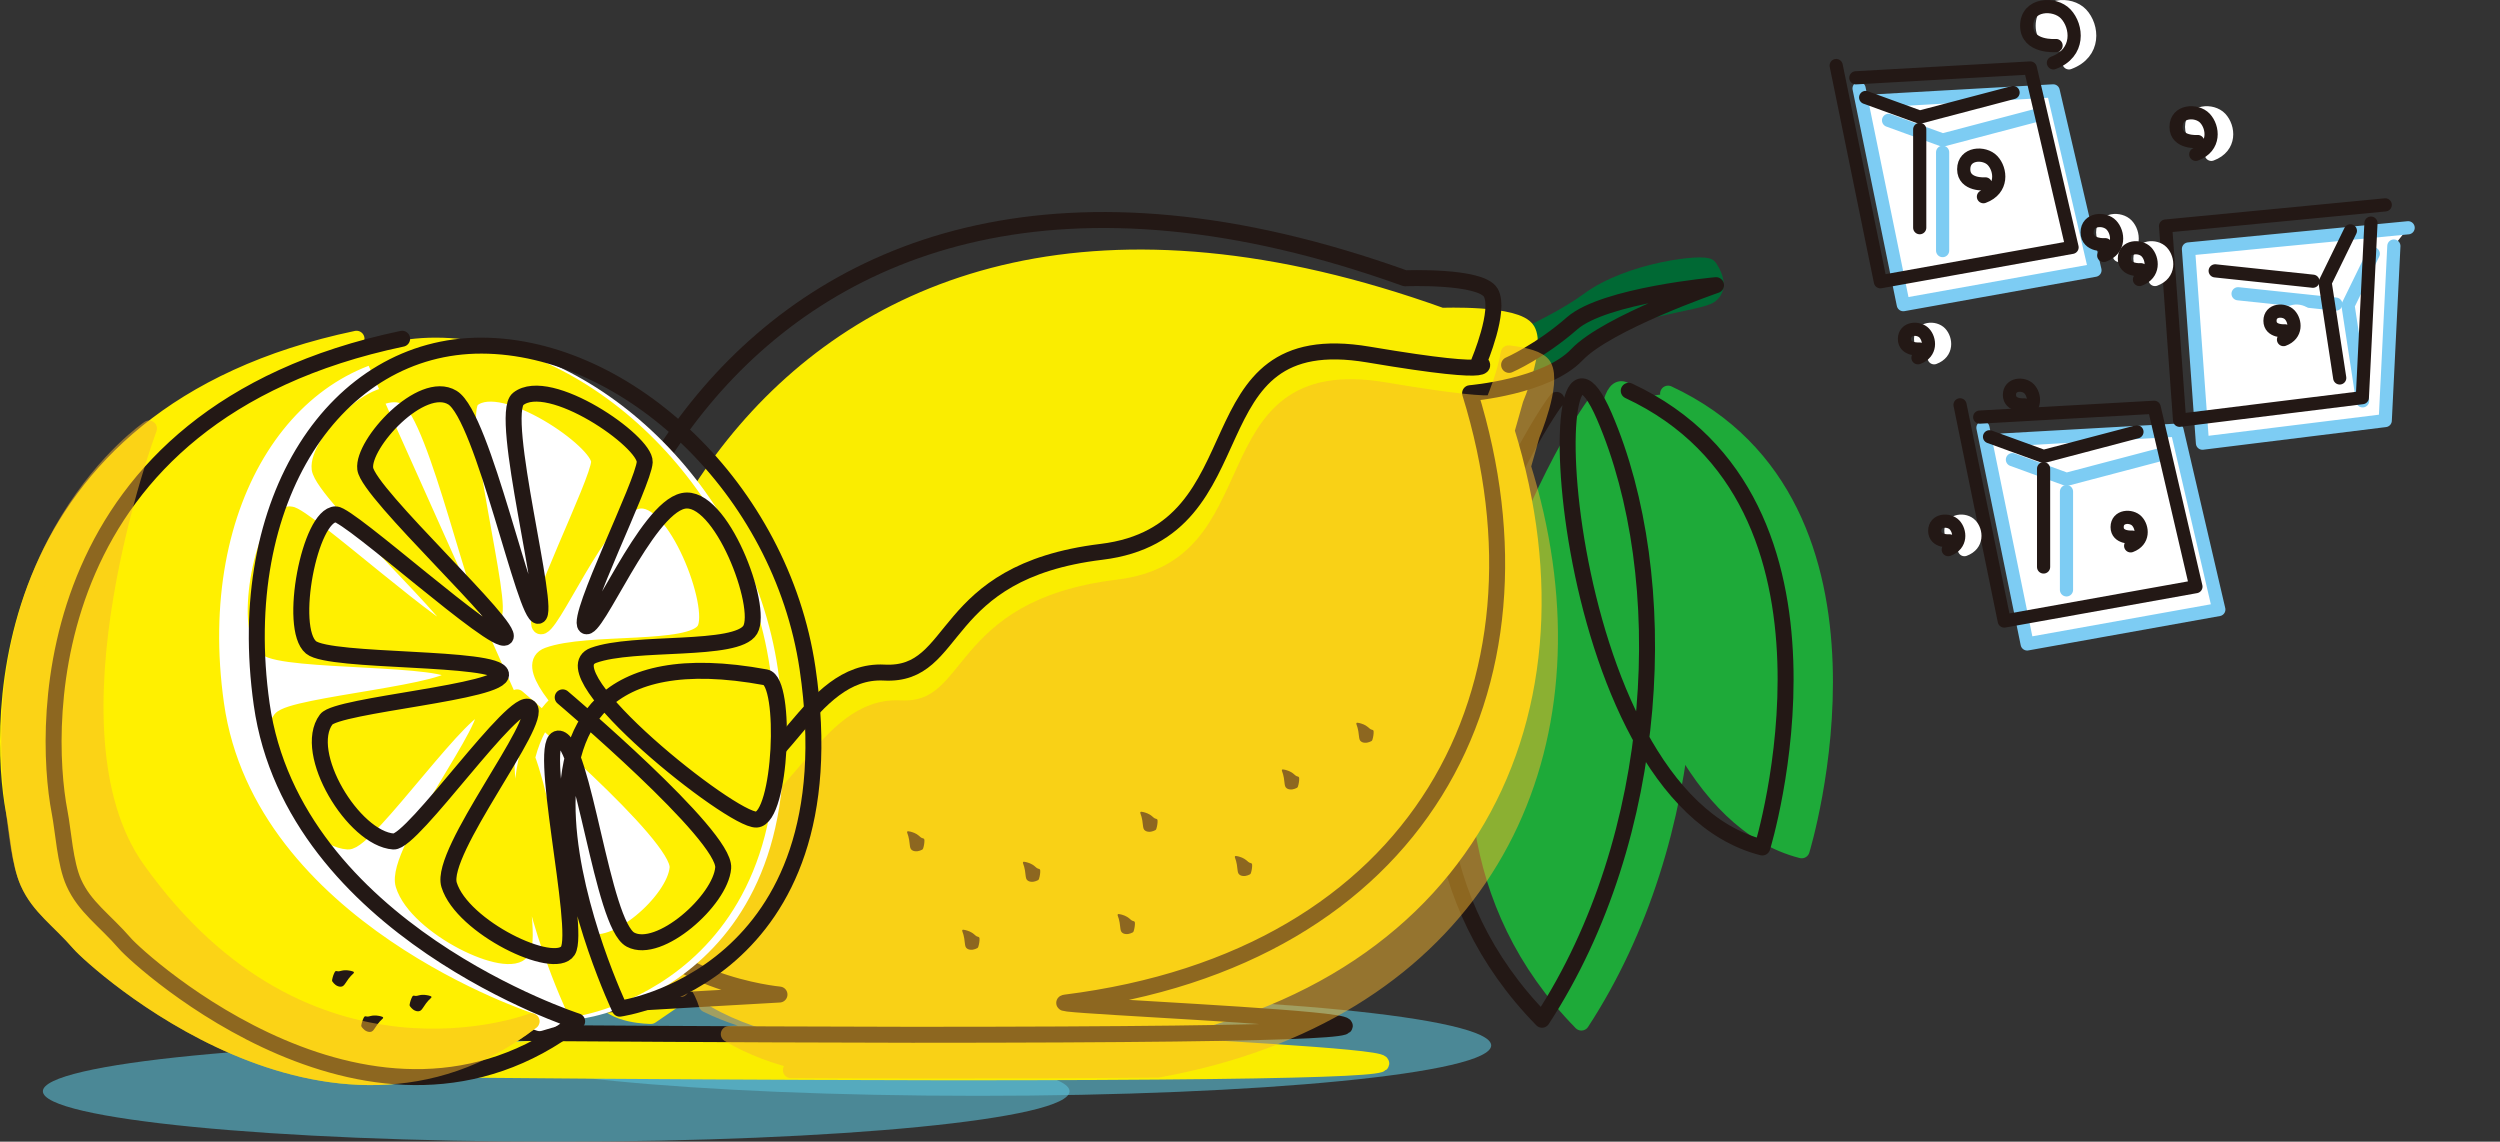 <?xml version="1.0" encoding="utf-8"?>
<!-- Generator: Adobe Illustrator 16.0.0, SVG Export Plug-In . SVG Version: 6.00 Build 0)  -->
<!DOCTYPE svg PUBLIC "-//W3C//DTD SVG 1.1//EN" "http://www.w3.org/Graphics/SVG/1.1/DTD/svg11.dtd">
<svg version="1.1" id="レイヤー_1" xmlns="http://www.w3.org/2000/svg" xmlns:xlink="http://www.w3.org/1999/xlink" x="0px"
	 y="0px" width="376.357px" height="171.87px" viewBox="0 0 376.357 171.87" enable-background="new 0 0 376.357 171.87"
	 xml:space="preserve">
<rect x="0" y="0" width="376.357" height="171.87" fill="#333333" stroke="none"/>
<polyline fill="#FFFFFF" points="298.518,64.389 305.176,96.941 334.028,91.762 327.74,64.759 301.477,66.239 "/>
<polyline fill="none" stroke="#7DCCF3" stroke-width="1.984" stroke-linecap="round" stroke-linejoin="round" stroke-miterlimit="10" points="
	298.518,64.389 305.176,96.941 334.028,91.762 327.74,64.759 301.477,66.239 "/>
<polyline fill="#FFFFFF" points="302.956,69.198 311.095,72.157 325.15,68.458 "/>
<polyline fill="none" stroke="#7DCCF3" stroke-width="1.984" stroke-linecap="round" stroke-linejoin="round" stroke-miterlimit="10" points="
	302.956,69.198 311.095,72.157 325.15,68.458 "/>
<line fill="#FFFFFF" x1="311.095" y1="74.007" x2="311.095" y2="88.802"/>
<line fill="none" stroke="#7DCCF3" stroke-width="1.984" stroke-linecap="round" stroke-linejoin="round" stroke-miterlimit="10" x1="311.095" y1="74.007" x2="311.095" y2="88.802"/>
<polyline fill="#FFFFFF" points="279.87,13.312 286.528,45.864 315.381,40.685 309.093,13.682 282.829,15.162 "/>
<polyline fill="none" stroke="#7DCCF3" stroke-width="1.984" stroke-linecap="round" stroke-linejoin="round" stroke-miterlimit="10" points="
	279.87,13.312 286.528,45.864 315.381,40.685 309.093,13.682 282.829,15.162 "/>
<polyline fill="#FFFFFF" points="284.309,18.121 292.447,21.08 306.503,17.38 "/>
<polyline fill="none" stroke="#7DCCF3" stroke-width="1.984" stroke-linecap="round" stroke-linejoin="round" stroke-miterlimit="10" points="
	284.309,18.121 292.447,21.08 306.503,17.38 "/>
<line fill="#FFFFFF" x1="292.447" y1="22.929" x2="292.447" y2="37.725"/>
<line fill="none" stroke="#7DCCF3" stroke-width="1.984" stroke-linecap="round" stroke-linejoin="round" stroke-miterlimit="10" x1="292.447" y1="22.929" x2="292.447" y2="37.725"/>
<polyline fill="#FFFFFF" points="362.529,34.289 329.457,37.479 331.566,66.717 359.081,63.31 360.378,37.037 "/>
<polyline fill="none" stroke="#7DCCF3" stroke-width="1.984" stroke-linecap="round" stroke-linejoin="round" stroke-miterlimit="10" points="
	362.529,34.289 329.457,37.479 331.566,66.717 359.081,63.31 360.378,37.037 "/>
<polyline fill="#FFFFFF" points="357.279,38.196 353.479,45.977 355.675,60.345 "/>
<polyline fill="none" stroke="#7DCCF3" stroke-width="1.984" stroke-linecap="round" stroke-linejoin="round" stroke-miterlimit="10" points="
	357.279,38.196 353.479,45.977 355.675,60.345 "/>
<line fill="#FFFFFF" x1="351.64" y1="45.782" x2="336.926" y2="44.222"/>
<line fill="none" stroke="#7DCCF3" stroke-width="1.984" stroke-linecap="round" stroke-linejoin="round" stroke-miterlimit="10" x1="351.64" y1="45.782" x2="336.926" y2="44.222"/>
<polyline fill="none" stroke="#231815" stroke-width="1.984" stroke-linecap="round" stroke-linejoin="round" stroke-miterlimit="10" points="
	295.07,60.942 301.729,93.494 330.581,88.315 324.293,61.312 298.029,62.792 "/>
<polyline fill="none" stroke="#231815" stroke-width="1.984" stroke-linecap="round" stroke-linejoin="round" stroke-miterlimit="10" points="
	299.509,65.75 307.646,68.71 321.703,65.011 "/>
<line fill="none" stroke="#231815" stroke-width="1.984" stroke-linecap="round" stroke-linejoin="round" stroke-miterlimit="10" x1="307.647" y1="70.56" x2="307.647" y2="85.355"/>
<polyline fill="none" stroke="#231815" stroke-width="1.984" stroke-linecap="round" stroke-linejoin="round" stroke-miterlimit="10" points="
	276.423,9.864 283.081,42.417 311.934,37.237 305.646,10.234 279.382,11.713 "/>
<polyline fill="none" stroke="#231815" stroke-width="1.984" stroke-linecap="round" stroke-linejoin="round" stroke-miterlimit="10" points="
	280.861,14.673 289,17.632 303.056,13.933 "/>
<line fill="none" stroke="#231815" stroke-width="1.984" stroke-linecap="round" stroke-linejoin="round" stroke-miterlimit="10" x1="289" y1="19.482" x2="289" y2="34.278"/>
<polyline fill="none" stroke="#231815" stroke-width="1.984" stroke-linecap="round" stroke-linejoin="round" stroke-miterlimit="10" points="
	359.082,30.841 326.01,34.031 328.119,63.27 355.634,59.862 356.931,33.589 "/>
<polyline fill="none" stroke="#231815" stroke-width="1.984" stroke-linecap="round" stroke-linejoin="round" stroke-miterlimit="10" points="
	353.832,34.749 350.032,42.529 352.228,56.897 "/>
<line fill="none" stroke="#231815" stroke-width="1.984" stroke-linecap="round" stroke-linejoin="round" stroke-miterlimit="10" x1="348.192" y1="42.334" x2="333.479" y2="40.775"/>
<path fill="#FFFFFF" d="M311.869,6.856c0,0-4.422,0.373-4.422-2.981s4.2-3.549,5.876-1.776c1.744,1.847,2.164,5.875-1.856,7.366"/>
<path fill="none" stroke="#FFFFFF" stroke-width="1.984" stroke-linecap="round" stroke-linejoin="round" stroke-miterlimit="10" d="
	M311.869,6.856c0,0-4.422,0.373-4.422-2.981s4.2-3.549,5.876-1.776c1.744,1.847,2.164,5.875-1.856,7.366"/>
<path fill="#FFFFFF" d="M333.197,21.308c0,0-3.266,0.275-3.266-2.202c0-2.478,3.103-2.622,4.34-1.312
	c1.289,1.364,1.598,4.34-1.371,5.441"/>
<path fill="none" stroke="#FFFFFF" stroke-width="1.984" stroke-linecap="round" stroke-linejoin="round" stroke-miterlimit="10" d="
	M333.197,21.308c0,0-3.266,0.275-3.266-2.202c0-2.478,3.103-2.622,4.34-1.312c1.289,1.364,1.598,4.34-1.371,5.441"/>
<path fill="#FFFFFF" d="M324.647,40.606c0,0-2.495,0.21-2.495-1.683c0-1.892,2.37-2.002,3.315-1.002
	c0.984,1.043,1.222,3.316-1.047,4.157"/>
<path fill="none" stroke="#FFFFFF" stroke-width="1.984" stroke-linecap="round" stroke-linejoin="round" stroke-miterlimit="10" d="
	M324.647,40.606c0,0-2.495,0.21-2.495-1.683c0-1.892,2.37-2.002,3.315-1.002c0.984,1.043,1.222,3.316-1.047,4.157"/>
<path fill="#FFFFFF" d="M319.292,36.841c0,0-2.748,0.232-2.748-1.853s2.61-2.206,3.651-1.104c1.084,1.148,1.346,3.652-1.153,4.578"
	/>
<path fill="none" stroke="#FFFFFF" stroke-width="1.984" stroke-linecap="round" stroke-linejoin="round" stroke-miterlimit="10" d="
	M319.292,36.841c0,0-2.748,0.232-2.748-1.853s2.61-2.206,3.651-1.104c1.084,1.148,1.346,3.652-1.153,4.578"/>
<path fill="none" stroke="#231815" stroke-width="1.984" stroke-linecap="round" stroke-linejoin="round" stroke-miterlimit="10" d="
	M309.528,6.856c0,0-4.422,0.373-4.422-2.981s4.201-3.549,5.876-1.776c1.744,1.847,2.164,5.875-1.856,7.366"/>
<path fill="none" stroke="#231815" stroke-width="1.984" stroke-linecap="round" stroke-linejoin="round" stroke-miterlimit="10" d="
	M298.889,27.684c0,0-3.266,0.275-3.266-2.202c0-2.478,3.103-2.622,4.34-1.312c1.289,1.364,1.599,4.34-1.371,5.441"/>
<path fill="none" stroke="#231815" stroke-width="1.984" stroke-linecap="round" stroke-linejoin="round" stroke-miterlimit="10" d="
	M330.856,21.308c0,0-3.266,0.275-3.266-2.202c0-2.478,3.103-2.622,4.34-1.312c1.289,1.364,1.598,4.34-1.371,5.441"/>
<path fill="none" stroke="#231815" stroke-width="1.984" stroke-linecap="round" stroke-linejoin="round" stroke-miterlimit="10" d="
	M322.307,40.606c0,0-2.495,0.21-2.495-1.683c0-1.892,2.37-2.002,3.315-1.002c0.985,1.043,1.222,3.316-1.047,4.157"/>
<path fill="none" stroke="#231815" stroke-width="1.984" stroke-linecap="round" stroke-linejoin="round" stroke-miterlimit="10" d="
	M316.951,36.841c0,0-2.748,0.232-2.748-1.853s2.61-2.206,3.651-1.104c1.084,1.148,1.346,3.652-1.153,4.578"/>
<path fill="none" stroke="#231815" stroke-width="1.984" stroke-linecap="round" stroke-linejoin="round" stroke-miterlimit="10" d="
	M304.746,60.957c0,0-2.238,0.189-2.238-1.509c0-1.698,2.126-1.797,2.975-0.899c0.883,0.935,1.095,2.974-0.939,3.729"/>
<path fill="#FFFFFF" d="M346.399,49.803c0,0-2.237,0.189-2.237-1.509c0-1.698,2.126-1.797,2.974-0.899
	c0.883,0.935,1.095,2.974-0.939,3.729"/>
<path fill="none" stroke="#FFFFFF" stroke-width="1.984" stroke-linecap="round" stroke-linejoin="round" stroke-miterlimit="10" d="
	M346.399,49.803c0,0-2.237,0.189-2.237-1.509c0-1.698,2.126-1.797,2.974-0.899c0.883,0.935,1.095,2.974-0.939,3.729"/>
<path fill="none" stroke="#231815" stroke-width="1.984" stroke-linecap="round" stroke-linejoin="round" stroke-miterlimit="10" d="
	M343.968,49.803c0,0-2.238,0.189-2.238-1.509c0-1.698,2.126-1.797,2.974-0.899c0.884,0.935,1.096,2.974-0.938,3.729"/>
<path fill="#FFFFFF" d="M295.931,81.423c0,0-2.238,0.189-2.238-1.509c0-1.698,2.126-1.797,2.974-0.899
	c0.884,0.935,1.096,2.974-0.938,3.729"/>
<path fill="none" stroke="#FFFFFF" stroke-width="1.984" stroke-linecap="round" stroke-linejoin="round" stroke-miterlimit="10" d="
	M295.931,81.423c0,0-2.238,0.189-2.238-1.509c0-1.698,2.126-1.797,2.974-0.899c0.884,0.935,1.096,2.974-0.938,3.729"/>
<path fill="none" stroke="#231815" stroke-width="1.984" stroke-linecap="round" stroke-linejoin="round" stroke-miterlimit="10" d="
	M293.498,81.423c0,0-2.238,0.189-2.238-1.509c0-1.698,2.126-1.797,2.975-0.899c0.883,0.935,1.095,2.974-0.939,3.729"/>
<path fill="#FFFFFF" d="M291.37,52.54c0,0-2.238,0.189-2.238-1.509s2.126-1.797,2.974-0.899c0.884,0.935,1.096,2.974-0.938,3.729"/>
<path fill="none" stroke="#FFFFFF" stroke-width="1.984" stroke-linecap="round" stroke-linejoin="round" stroke-miterlimit="10" d="
	M291.37,52.54c0,0-2.238,0.189-2.238-1.509s2.126-1.797,2.974-0.899c0.884,0.935,1.096,2.974-0.938,3.729"/>
<path fill="none" stroke="#231815" stroke-width="1.984" stroke-linecap="round" stroke-linejoin="round" stroke-miterlimit="10" d="
	M288.938,52.54c0,0-2.238,0.189-2.238-1.509s2.126-1.797,2.975-0.899c0.883,0.935,1.095,2.974-0.939,3.729"/>
<path fill="none" stroke="#231815" stroke-width="1.984" stroke-linecap="round" stroke-linejoin="round" stroke-miterlimit="10" d="
	M320.956,80.854c0,0-2.237,0.189-2.237-1.509c0-1.698,2.126-1.797,2.974-0.899c0.883,0.935,1.095,2.974-0.938,3.729"/>
<g opacity="0.6">
	<g>
		<defs>
			<rect id="SVGID_1_" x="6.453" y="156.689" width="154.558" height="15.181"/>
		</defs>
		<clipPath id="SVGID_2_">
			<use xlink:href="#SVGID_1_"  overflow="visible"/>
		</clipPath>
		<path clip-path="url(#SVGID_2_)" fill="#5BC1D8" d="M161.011,164.279c0,4.192-34.599,7.59-77.279,7.59
			c-42.679,0-77.278-3.397-77.278-7.59c0-4.191,34.599-7.59,77.278-7.59C126.412,156.689,161.011,160.087,161.011,164.279"/>
	</g>
</g>
<g opacity="0.6">
	<g>
		<defs>
			<rect id="SVGID_3_" x="69.932" y="149.79" width="154.558" height="15.181"/>
		</defs>
		<clipPath id="SVGID_4_">
			<use xlink:href="#SVGID_3_"  overflow="visible"/>
		</clipPath>
		<path clip-path="url(#SVGID_4_)" fill="#5BC1D8" d="M224.489,157.379c0,4.192-34.599,7.59-77.278,7.59s-77.278-3.397-77.278-7.59
			s34.599-7.59,77.278-7.59S224.489,153.187,224.489,157.379"/>
	</g>
</g>
<path fill="#006934" d="M219.51,54.931c0,0,13.329-5.049,19.591-9.694c6.26-4.645,17.569-5.857,18.176-5.049
	c0.605,0.808,1.816,3.03,0.202,4.241c-1.616,1.212-12.724,2.02-17.57,5.857s-19.994,10.098-19.994,10.098L219.51,54.931z"/>
<path fill="none" stroke="#006934" stroke-width="2.404" stroke-linecap="round" stroke-linejoin="round" stroke-miterlimit="10" d="
	M219.51,54.931c0,0,13.329-5.049,19.591-9.694c6.26-4.645,17.569-5.857,18.176-5.049c0.605,0.808,1.816,3.03,0.202,4.241
	c-1.616,1.212-12.724,2.02-17.57,5.857s-19.994,10.098-19.994,10.098L219.51,54.931z"/>
<path fill="#1EAA39" d="M240.252,60.628c-2.489,2.911-37.378,57.389-2.187,93.311c18.093-27.709,19.847-66.583,9.381-90.843
	s-7.885,56.833,23.781,64.912c0,0,15.928-51.945-20.11-68.751"/>
<path fill="none" stroke="#1EAA39" stroke-width="2.404" stroke-linecap="round" stroke-linejoin="round" stroke-miterlimit="10" d="
	M240.252,60.628c-2.489,2.911-37.378,57.389-2.187,93.311c18.093-27.709,19.847-66.583,9.381-90.843s-7.885,56.833,23.781,64.912
	c0,0,15.928-51.945-20.11-68.751"/>
<path fill="none" stroke="#231815" stroke-width="2.404" stroke-linecap="round" stroke-linejoin="round" stroke-miterlimit="10" d="
	M234.328,60.202c-2.488,2.912-37.378,57.39-2.187,93.312c18.093-27.709,19.847-66.583,9.381-90.843
	c-10.466-24.26-7.885,56.833,23.782,64.911c0,0,15.927-51.944-20.111-68.751"/>
<path fill="#FAED00" d="M165.853,156.58c53.42-6.705,74.713-47.346,60.951-91.742l1.331-4.7c0,0,3.305-7.811,1.782-10.43
	c-1.524-2.618-12.898-2.167-12.898-2.167C114.222,10.625,81.637,99.628,93.148,140.222c0,0-3.635,6.664-2.424,9.693
	c1.212,3.029,7.271,3.029,7.271,3.029l6.563-4.49c-2.493-1.955-4.644-4.449-5.957-7.628c4.851-0.579,5.957,7.628,5.957,7.628
	c7.565,5.938,18.277,6.913,18.277,6.913s-80.862,4.522-77.833,5.13c3.03,0.605,83.023,0.93,97.827,0.93
	C277.333,161.427,160.964,157.194,165.853,156.58"/>
<path fill="none" stroke="#FAED00" stroke-width="2.404" stroke-linecap="round" stroke-linejoin="round" stroke-miterlimit="10" d="
	M165.853,156.58c53.42-6.705,74.713-47.346,60.951-91.742l1.331-4.7c0,0,3.305-7.811,1.782-10.43
	c-1.524-2.618-12.898-2.167-12.898-2.167C114.222,10.625,81.637,99.628,93.148,140.222c0,0-3.635,6.664-2.424,9.693
	c1.212,3.029,7.271,3.029,7.271,3.029l6.563-4.49c-2.493-1.955-4.644-4.449-5.957-7.628c4.851-0.579,5.957,7.628,5.957,7.628
	c7.565,5.938,18.277,6.913,18.277,6.913s-80.862,4.522-77.833,5.13c3.03,0.605,83.023,0.93,97.827,0.93
	C277.333,161.427,160.964,157.194,165.853,156.58z"/>
<path fill="#231815" d="M136.715,125.138c0,0,0.063,0.01,0.173,0.027c0.112,0.01,0.255,0.051,0.449,0.113
	c0.188,0.061,0.409,0.141,0.633,0.277c0.232,0.127,0.446,0.338,0.627,0.484c0.172,0.156,0.411,0.152,0.502,0.237
	c0.083,0.095,0.074,0.282,0.06,0.491c-0.016,0.209-0.049,0.435-0.095,0.629c-0.043,0.188-0.091,0.33-0.091,0.33
	c-0.028,0.082-0.084,0.146-0.153,0.188c0,0-0.509,0.288-0.996,0.239c-0.248-0.013-0.518-0.101-0.688-0.321
	c-0.166-0.23-0.155-0.605-0.199-0.824c-0.036-0.227-0.05-0.385-0.074-0.574c-0.031-0.18-0.071-0.375-0.117-0.537
	c-0.04-0.163-0.101-0.301-0.134-0.411c-0.033-0.106-0.053-0.167-0.053-0.167c-0.023-0.074,0.018-0.154,0.093-0.178
	C136.672,125.136,136.693,125.134,136.715,125.138"/>
<path fill="#231815" d="M145.01,139.962c0,0,0.063,0.01,0.174,0.027c0.112,0.012,0.255,0.053,0.448,0.114
	c0.189,0.06,0.41,0.14,0.633,0.278c0.233,0.125,0.447,0.336,0.628,0.483c0.172,0.156,0.41,0.152,0.502,0.237
	c0.083,0.095,0.073,0.281,0.06,0.492c-0.016,0.209-0.049,0.434-0.095,0.627c-0.043,0.188-0.091,0.332-0.091,0.332
	c-0.028,0.082-0.084,0.146-0.153,0.186c0,0-0.509,0.289-0.996,0.24c-0.248-0.014-0.518-0.102-0.688-0.322
	c-0.166-0.23-0.155-0.605-0.199-0.822c-0.036-0.228-0.051-0.387-0.074-0.576c-0.031-0.178-0.071-0.373-0.117-0.537
	c-0.04-0.162-0.101-0.301-0.134-0.41c-0.033-0.105-0.053-0.167-0.053-0.167c-0.023-0.074,0.018-0.154,0.093-0.177
	C144.967,139.96,144.989,139.96,145.01,139.962"/>
<path fill="#231815" d="M154.151,129.73c0,0,0.063,0.01,0.173,0.027c0.113,0.012,0.256,0.053,0.449,0.114
	c0.189,0.06,0.41,0.14,0.633,0.278c0.233,0.125,0.447,0.336,0.627,0.483c0.173,0.156,0.411,0.152,0.503,0.237
	c0.082,0.095,0.073,0.281,0.06,0.492c-0.016,0.209-0.049,0.434-0.095,0.627c-0.043,0.188-0.092,0.332-0.092,0.332
	c-0.027,0.082-0.084,0.146-0.152,0.186c0,0-0.509,0.289-0.996,0.24c-0.248-0.014-0.519-0.102-0.689-0.322
	c-0.166-0.23-0.154-0.605-0.198-0.822c-0.036-0.228-0.051-0.387-0.074-0.576c-0.031-0.178-0.071-0.373-0.117-0.537
	c-0.04-0.162-0.101-0.301-0.134-0.41c-0.033-0.105-0.053-0.167-0.053-0.167c-0.023-0.074,0.018-0.154,0.093-0.177
	C154.108,129.728,154.131,129.728,154.151,129.73"/>
<path fill="#231815" d="M171.815,122.201c0,0,0.063,0.011,0.173,0.027c0.113,0.012,0.255,0.053,0.449,0.114
	c0.189,0.06,0.41,0.14,0.633,0.278c0.233,0.125,0.447,0.336,0.627,0.484c0.173,0.155,0.411,0.151,0.502,0.236
	c0.083,0.096,0.074,0.281,0.061,0.492c-0.017,0.209-0.049,0.434-0.095,0.628c-0.043,0.187-0.092,0.331-0.092,0.331
	c-0.027,0.082-0.084,0.146-0.152,0.186c0,0-0.51,0.289-0.996,0.24c-0.248-0.014-0.519-0.102-0.689-0.322
	c-0.166-0.23-0.154-0.605-0.199-0.822c-0.035-0.228-0.05-0.387-0.073-0.576c-0.031-0.178-0.071-0.373-0.117-0.536
	c-0.04-0.163-0.101-0.302-0.134-0.411c-0.033-0.105-0.054-0.167-0.054-0.167c-0.022-0.074,0.019-0.153,0.094-0.177
	C171.772,122.199,171.795,122.199,171.815,122.201"/>
<path fill="#231815" d="M168.405,137.601c0,0,0.063,0.01,0.173,0.027c0.113,0.012,0.255,0.053,0.449,0.113
	c0.188,0.061,0.41,0.141,0.633,0.279c0.233,0.125,0.447,0.336,0.627,0.483c0.172,0.155,0.411,0.151,0.502,0.237
	c0.083,0.095,0.074,0.281,0.06,0.492c-0.016,0.209-0.049,0.434-0.095,0.627c-0.043,0.188-0.091,0.332-0.091,0.332
	c-0.028,0.082-0.084,0.146-0.153,0.186c0,0-0.509,0.289-0.996,0.24c-0.248-0.014-0.518-0.102-0.688-0.322
	c-0.166-0.23-0.155-0.605-0.199-0.822c-0.036-0.228-0.05-0.387-0.074-0.576c-0.03-0.179-0.07-0.373-0.117-0.537
	c-0.039-0.162-0.101-0.301-0.134-0.41c-0.032-0.106-0.053-0.168-0.053-0.168c-0.023-0.073,0.018-0.153,0.093-0.176
	C168.362,137.599,168.384,137.599,168.405,137.601"/>
<path fill="#231815" d="M186.052,128.861c0,0,0.063,0.01,0.173,0.027c0.112,0.01,0.255,0.051,0.448,0.113
	c0.189,0.061,0.41,0.141,0.634,0.277c0.232,0.127,0.446,0.338,0.627,0.484c0.172,0.156,0.411,0.152,0.502,0.237
	c0.083,0.095,0.074,0.282,0.06,0.492c-0.016,0.21-0.049,0.435-0.095,0.628c-0.043,0.188-0.091,0.331-0.091,0.331
	c-0.028,0.082-0.084,0.146-0.153,0.187c0,0-0.509,0.289-0.996,0.239c-0.248-0.013-0.518-0.101-0.688-0.321
	c-0.166-0.23-0.155-0.605-0.199-0.824c-0.036-0.227-0.05-0.385-0.074-0.574c-0.031-0.18-0.071-0.374-0.117-0.537
	c-0.04-0.163-0.101-0.301-0.134-0.411c-0.033-0.106-0.053-0.167-0.053-0.167c-0.023-0.074,0.018-0.154,0.093-0.177
	C186.009,128.859,186.03,128.857,186.052,128.861"/>
<path fill="#231815" d="M193.132,115.831c0,0,0.063,0.011,0.174,0.026c0.112,0.012,0.255,0.053,0.448,0.115
	c0.189,0.06,0.41,0.139,0.634,0.277c0.232,0.126,0.446,0.337,0.627,0.484c0.172,0.156,0.41,0.152,0.502,0.236
	c0.083,0.096,0.073,0.282,0.06,0.492c-0.016,0.209-0.049,0.434-0.095,0.629c-0.043,0.186-0.091,0.33-0.091,0.33
	c-0.028,0.082-0.084,0.146-0.153,0.186c0,0-0.509,0.289-0.996,0.24c-0.248-0.013-0.518-0.101-0.688-0.322
	c-0.166-0.229-0.155-0.604-0.199-0.822c-0.036-0.227-0.05-0.387-0.074-0.575c-0.031-0.179-0.071-0.374-0.117-0.536
	c-0.04-0.164-0.101-0.302-0.134-0.412c-0.033-0.105-0.053-0.166-0.053-0.166c-0.023-0.074,0.018-0.154,0.093-0.178
	C193.089,115.829,193.111,115.828,193.132,115.831"/>
<path fill="#231815" d="M204.341,108.8c0,0,0.063,0.01,0.173,0.026c0.112,0.011,0.255,0.052,0.448,0.114
	c0.189,0.061,0.41,0.14,0.634,0.277c0.232,0.127,0.446,0.338,0.627,0.484c0.172,0.156,0.411,0.152,0.502,0.236
	c0.083,0.096,0.073,0.283,0.06,0.492c-0.016,0.209-0.049,0.435-0.095,0.629c-0.043,0.187-0.091,0.33-0.091,0.33
	c-0.028,0.082-0.084,0.146-0.153,0.187c0,0-0.509,0.289-0.996,0.24c-0.248-0.013-0.518-0.101-0.688-0.322
	c-0.166-0.229-0.155-0.604-0.199-0.823c-0.036-0.227-0.05-0.386-0.074-0.574c-0.031-0.18-0.071-0.375-0.117-0.537
	c-0.04-0.164-0.101-0.301-0.134-0.411c-0.033-0.106-0.053-0.167-0.053-0.167c-0.023-0.074,0.018-0.154,0.093-0.178
	C204.297,108.798,204.319,108.796,204.341,108.8"/>
<path fill="none" stroke="#231815" stroke-width="2.404" stroke-linecap="round" stroke-linejoin="round" stroke-miterlimit="10" d="
	M92.506,147.296c0,0-6.06,0-7.271-3.028c-1.212-3.03,2.424-9.694,2.424-9.694C76.147,93.981,108.731,4.977,211.528,41.893
	c0,0,11.374-0.451,12.898,2.168c1.523,2.618-1.782,10.43-1.782,10.43s4.969,2.532-16.632-1.117
	c-27.487-4.642-15.356,26.672-40.197,29.701c-24.841,3.029-21.205,18.782-32.717,18.176c-11.559-0.608-15.752,17.569-25.446,16.963
	c-11.034-0.688-9.69,16.386-14.541,16.966c5.298,12.819,24.235,14.54,24.235,14.54s-80.863,4.523-77.833,5.129
	c3.029,0.605,83.022,0.93,97.826,0.93c134.503,0,18.134-4.232,23.022-4.847c53.42-6.706,74.713-47.347,60.952-91.741
	c0,0,11.485-0.957,16.077-5.791s20.947-10.473,20.947-10.473s-16.815,1.502-21.662,5.743c-4.847,4.242-9.492,6.261-9.492,6.261"/>
<g opacity="0.5">
	<g>
		<defs>
			<rect id="SVGID_5_" x="94.369" y="51.99" width="140.171" height="110.373"/>
		</defs>
		<clipPath id="SVGID_6_">
			<use xlink:href="#SVGID_5_"  overflow="visible"/>
		</clipPath>
		<path clip-path="url(#SVGID_6_)" fill="#F7B52C" d="M229.264,70.219l1.331-4.7c0,0,3.305-7.812,1.781-10.43
			c-0.614-1.055-2.833-1.608-5.259-1.896c-0.511,3.119-2.013,6.679-2.013,6.679s4.97,2.532-16.633-1.117
			c-27.486-4.642-15.355,26.672-40.197,29.701c-24.84,3.03-21.204,18.782-32.717,18.176c-11.559-0.607-15.752,17.57-25.445,16.964
			c-11.034-0.688-9.691,16.386-14.541,16.965c1.476,3.571,4.012,6.28,6.899,8.331c-0.534-0.837-1.014-1.727-1.41-2.684
			c3.01-0.359,4.576,2.66,5.333,5.008c6.598,3.263,13.412,3.885,13.412,3.885s-3.961,0.223-10.091,0.573
			c7.178,4.302,15.581,5.075,15.581,5.075s-2.352,0.131-6.235,0.353c9.458,0.038,17.085,0.058,20.739,0.058
			c14.114,0,25.456-0.047,34.475-0.131c4.353-0.789,8.481-1.807,12.361-3.056c-12.133-0.774-25.541-1.442-23.813-1.659
			c53.42-6.707,74.714-47.347,60.951-91.742c13.763,44.395-7.531,85.035-60.951,91.742c-1.728,0.217,11.681,0.885,23.813,1.659
			C226.456,145.15,241.325,109.128,229.264,70.219"/>
		
			<path clip-path="url(#SVGID_6_)" fill="none" stroke="#F7B52C" stroke-width="2.404" stroke-linecap="round" stroke-linejoin="round" stroke-miterlimit="10" d="
			M229.264,70.219l1.331-4.7c0,0,3.305-7.812,1.781-10.43c-0.614-1.055-2.833-1.608-5.259-1.896
			c-0.511,3.119-2.013,6.679-2.013,6.679s4.97,2.532-16.633-1.117c-27.486-4.642-15.355,26.672-40.197,29.701
			c-24.84,3.03-21.204,18.782-32.717,18.176c-11.559-0.607-15.752,17.57-25.445,16.964c-11.034-0.688-9.691,16.386-14.541,16.965
			c1.476,3.571,4.012,6.28,6.899,8.331c-0.534-0.837-1.014-1.727-1.41-2.684c3.01-0.359,4.576,2.66,5.333,5.008
			c6.598,3.263,13.412,3.885,13.412,3.885s-3.961,0.223-10.091,0.573c7.178,4.302,15.581,5.075,15.581,5.075
			s-2.352,0.131-6.235,0.353c9.458,0.038,17.085,0.058,20.739,0.058c14.114,0,25.456-0.047,34.475-0.131
			c4.353-0.789,8.481-1.807,12.361-3.056c-12.133-0.774-25.541-1.442-23.813-1.659c53.42-6.707,74.714-47.347,60.951-91.742
			c13.763,44.395-7.531,85.035-60.951,91.742c-1.728,0.217,11.681,0.885,23.813,1.659
			C226.456,145.15,241.325,109.128,229.264,70.219z"/>
	</g>
</g>
<path fill="#FFFFFF" d="M87.646,152.125c0,0,35.119-4.797,28.269-51.217c-3.993-27.051-27.157-48.535-49.046-48.601
	c-21.891-0.065-37.499,23.045-33.133,53.976c4.796,33.969,47.495,47.744,47.495,47.744L87.646,152.125z"/>
<path fill="none" stroke="#FFFFFF" stroke-width="2.404" stroke-linecap="round" stroke-linejoin="round" stroke-miterlimit="10" d="
	M87.646,152.125c0,0,35.119-4.797,28.269-51.217c-3.993-27.051-27.157-48.535-49.046-48.601
	c-21.891-0.065-37.499,23.045-33.133,53.976c4.796,33.969,47.495,47.744,47.495,47.744L87.646,152.125z"/>
<path fill="#FFF000" d="M77.844,104.983c0,0,24.555,20.756,24.162,25.668c-0.394,4.912-9.646,13.092-13.951,10.808
	c-4.305-2.285-7.064-29.688-10.729-30.271c-3.665-0.583,3.32,28.789,1.298,31.941c-2.023,3.152-15.916-3.537-17.881-9.924
	c-1.534-4.982,14.266-24.703,12.088-26.703c-2.18-2.002-17.53,20.385-20.455,20.18c-6.025-0.422-13.86-13.389-10.131-18.379
	c1.647-2.205,26.867-4.103,26.314-6.838s-25.756-1.654-28.597-4.002c-3.477-2.873-0.201-19.967,3.713-20.035
	c2.08-0.036,24.055,19.934,25.542,18.516S48.584,74.331,48.118,70.561C47.65,66.792,56.6,57.03,61.245,59.858
	c4.645,2.827,10.945,33.25,12.934,32.851c1.988-0.4-6.056-30.257-3.038-32.649c4.651-3.689,19.199,6.381,19.05,9.498
	c-0.148,3.117-10.357,23.333-8.905,24.667c1.452,1.336,9.041-17.604,14.695-18.816c5.655-1.211,12.117,15.955,10.099,19.389
	c-2.021,3.433-17.549,1.631-23.602,3.865c-7.141,2.637,20.807,24.915,24.539,24.719c3.734-0.197,4.625-20.818,1.376-21.418
	c-50.055-9.238-21.958,49.885-21.958,49.885s35.119-4.797,28.269-51.217c-3.993-27.052-27.157-48.535-49.046-48.6
	c-21.891-0.066-37.5,23.044-33.133,53.975c4.795,33.969,47.495,47.744,47.495,47.744c-30.334,23.375-65.874-9.18-68.052-11.695
	c-3.095-3.575-6.069-5.471-7.731-9.184c-1.314-2.934-1.561-7.673-2.128-10.611c-2.635-13.662-3.127-59.792,51.562-71.264"/>
<path fill="none" stroke="#FFF000" stroke-width="2.404" stroke-linecap="round" stroke-linejoin="round" stroke-miterlimit="10" d="
	M77.844,104.983c0,0,24.555,20.756,24.162,25.668c-0.394,4.912-9.646,13.092-13.951,10.808c-4.305-2.285-7.064-29.688-10.729-30.271
	c-3.665-0.583,3.32,28.789,1.298,31.941c-2.023,3.152-15.916-3.537-17.881-9.924c-1.534-4.982,14.266-24.703,12.088-26.703
	c-2.18-2.002-17.53,20.385-20.455,20.18c-6.025-0.422-13.86-13.389-10.131-18.379c1.647-2.205,26.867-4.103,26.314-6.838
	s-25.756-1.654-28.597-4.002c-3.477-2.873-0.201-19.967,3.713-20.035c2.08-0.036,24.055,19.934,25.542,18.516
	S48.584,74.331,48.118,70.561C47.65,66.792,56.6,57.03,61.245,59.858c4.645,2.827,10.945,33.25,12.934,32.851
	c1.988-0.4-6.056-30.257-3.038-32.649c4.651-3.689,19.199,6.381,19.05,9.498c-0.148,3.117-10.357,23.333-8.905,24.667
	c1.452,1.336,9.041-17.604,14.695-18.816c5.655-1.211,12.117,15.955,10.099,19.389c-2.021,3.433-17.549,1.631-23.602,3.865
	c-7.141,2.637,20.807,24.915,24.539,24.719c3.734-0.197,4.625-20.818,1.376-21.418c-50.055-9.238-21.958,49.885-21.958,49.885
	s35.119-4.797,28.269-51.217c-3.993-27.052-27.157-48.535-49.046-48.6c-21.891-0.066-37.5,23.044-33.133,53.975
	c4.795,33.969,47.495,47.744,47.495,47.744c-30.334,23.375-65.874-9.18-68.052-11.695c-3.095-3.575-6.069-5.471-7.731-9.184
	c-1.314-2.934-1.561-7.673-2.128-10.611c-2.635-13.662-3.127-59.792,51.562-71.264"/>
<path fill="#231815" d="M64.914,150.204c0,0-0.045,0.045-0.123,0.124c-0.08,0.082-0.196,0.177-0.308,0.304
	c-0.115,0.124-0.24,0.279-0.35,0.423c-0.107,0.158-0.192,0.293-0.329,0.479c-0.14,0.174-0.302,0.511-0.554,0.64
	c-0.254,0.118-0.533,0.072-0.761-0.028c-0.455-0.181-0.775-0.67-0.775-0.67c-0.047-0.072-0.062-0.156-0.051-0.236
	c0,0,0.024-0.149,0.072-0.336c0.047-0.192,0.12-0.407,0.202-0.602c0.084-0.193,0.162-0.363,0.279-0.41
	c0.119-0.033,0.329,0.08,0.555,0.02c0.227-0.047,0.514-0.137,0.779-0.143c0.261-0.021,0.493,0.01,0.689,0.043
	c0.201,0.033,0.346,0.063,0.451,0.104l0.166,0.057c0.074,0.024,0.115,0.104,0.09,0.178C64.941,150.169,64.93,150.189,64.914,150.204
	"/>
<path fill="#231815" d="M57.639,153.314c0,0-0.045,0.045-0.123,0.124c-0.08,0.082-0.197,0.177-0.309,0.304
	c-0.114,0.125-0.239,0.279-0.35,0.424c-0.107,0.158-0.192,0.291-0.329,0.478c-0.139,0.175-0.301,0.511-0.553,0.64
	c-0.254,0.119-0.534,0.072-0.762-0.029c-0.455-0.18-0.774-0.67-0.774-0.67c-0.047-0.071-0.063-0.155-0.051-0.234
	c0,0,0.023-0.15,0.071-0.336c0.047-0.193,0.12-0.408,0.202-0.602c0.084-0.193,0.162-0.363,0.279-0.41
	c0.12-0.034,0.33,0.08,0.555,0.019c0.228-0.047,0.515-0.137,0.779-0.142c0.261-0.021,0.494,0.01,0.689,0.041
	c0.201,0.035,0.347,0.064,0.451,0.105c0.106,0.035,0.166,0.055,0.166,0.055c0.074,0.025,0.115,0.105,0.09,0.18
	C57.665,153.281,57.653,153.299,57.639,153.314"/>
<path fill="#231815" d="M53.244,146.501c0,0-0.045,0.045-0.123,0.124c-0.08,0.082-0.197,0.177-0.308,0.304
	c-0.115,0.125-0.24,0.279-0.351,0.424c-0.106,0.158-0.191,0.291-0.329,0.478c-0.139,0.174-0.301,0.511-0.553,0.64
	c-0.254,0.118-0.534,0.072-0.761-0.029c-0.455-0.18-0.775-0.67-0.775-0.67c-0.047-0.071-0.062-0.156-0.051-0.234
	c0,0,0.024-0.15,0.072-0.336c0.047-0.193,0.12-0.408,0.202-0.602c0.084-0.193,0.162-0.363,0.278-0.41
	c0.12-0.035,0.33,0.08,0.556,0.019c0.227-0.047,0.514-0.138,0.778-0.142c0.262-0.021,0.494,0.01,0.69,0.041
	c0.201,0.035,0.346,0.063,0.451,0.104l0.166,0.056c0.073,0.025,0.114,0.105,0.09,0.18C53.271,146.467,53.259,146.486,53.244,146.501
	"/>
<path fill="none" stroke="#231815" stroke-width="2.404" stroke-linecap="round" stroke-linejoin="round" stroke-miterlimit="10" d="
	M84.71,104.983c0,0,24.556,20.756,24.162,25.668c-0.393,4.912-9.646,13.092-13.951,10.808c-4.305-2.285-7.063-29.688-10.729-30.271
	c-3.665-0.583,3.321,28.789,1.298,31.941s-15.916-3.537-17.881-9.924c-1.534-4.982,14.266-24.703,12.088-26.703
	c-2.179-2.002-17.53,20.385-20.455,20.18c-6.025-0.422-13.86-13.389-10.131-18.379c1.647-2.205,26.869-4.103,26.314-6.838
	c-0.553-2.735-25.756-1.654-28.597-4.002c-3.476-2.873-0.201-19.967,3.713-20.035c2.08-0.036,24.056,19.934,25.542,18.516
	c1.487-1.418-20.633-21.613-21.099-25.383c-0.467-3.769,8.481-13.531,13.127-10.703c4.645,2.827,10.946,33.25,12.934,32.851
	c1.988-0.4-6.056-30.257-3.038-32.649c4.651-3.689,19.199,6.381,19.051,9.498c-0.149,3.117-10.358,23.333-8.906,24.667
	c1.453,1.336,9.041-17.604,14.696-18.816c5.654-1.211,12.116,15.955,10.098,19.389c-2.021,3.433-17.549,1.631-23.601,3.865
	c-7.142,2.637,20.806,24.915,24.538,24.719c3.734-0.197,4.625-20.818,1.376-21.418c-50.055-9.238-21.957,49.885-21.957,49.885
	s35.118-4.797,28.268-51.217c-3.993-27.052-27.157-48.535-49.046-48.6c-21.89-0.066-37.499,23.044-33.132,53.975
	c4.795,33.969,47.495,47.744,47.495,47.744c-30.334,23.375-65.875-9.18-68.052-11.695c-3.095-3.575-6.069-5.471-7.731-9.184
	c-1.314-2.934-1.561-7.673-2.128-10.611C6.34,108.597,5.848,62.467,60.537,50.996"/>
<g opacity="0.5">
	<g>
		<defs>
			<rect id="SVGID_7_" x="0.194" y="63.307" width="81.027" height="100.046"/>
		</defs>
		<clipPath id="SVGID_8_">
			<use xlink:href="#SVGID_7_"  overflow="visible"/>
		</clipPath>
		<path clip-path="url(#SVGID_8_)" fill="#F7B52C" d="M22.426,64.509c0,0-16.836,45.11-1.801,66.286
			c25.577,36.025,59.395,22.955,59.395,22.955c-30.334,23.374-65.875-9.18-68.053-11.695c-3.095-3.576-6.069-5.471-7.731-9.184
			c-1.314-2.934-1.742-7.645-2.127-10.611C-3.152,81.801,22.426,64.509,22.426,64.509"/>
		
			<path clip-path="url(#SVGID_8_)" fill="none" stroke="#F7B52C" stroke-width="2.404" stroke-linecap="round" stroke-linejoin="round" stroke-miterlimit="10" d="
			M22.426,64.509c0,0-16.836,45.11-1.801,66.286c25.577,36.025,59.395,22.955,59.395,22.955
			c-30.334,23.374-65.875-9.18-68.053-11.695c-3.095-3.576-6.069-5.471-7.731-9.184c-1.314-2.934-1.742-7.645-2.127-10.611
			C-3.152,81.801,22.426,64.509,22.426,64.509z"/>
	</g>
</g>
<g>
</g>
<g>
</g>
<g>
</g>
<g>
</g>
<g>
</g>
<g>
</g>
<g>
</g>
</svg>
